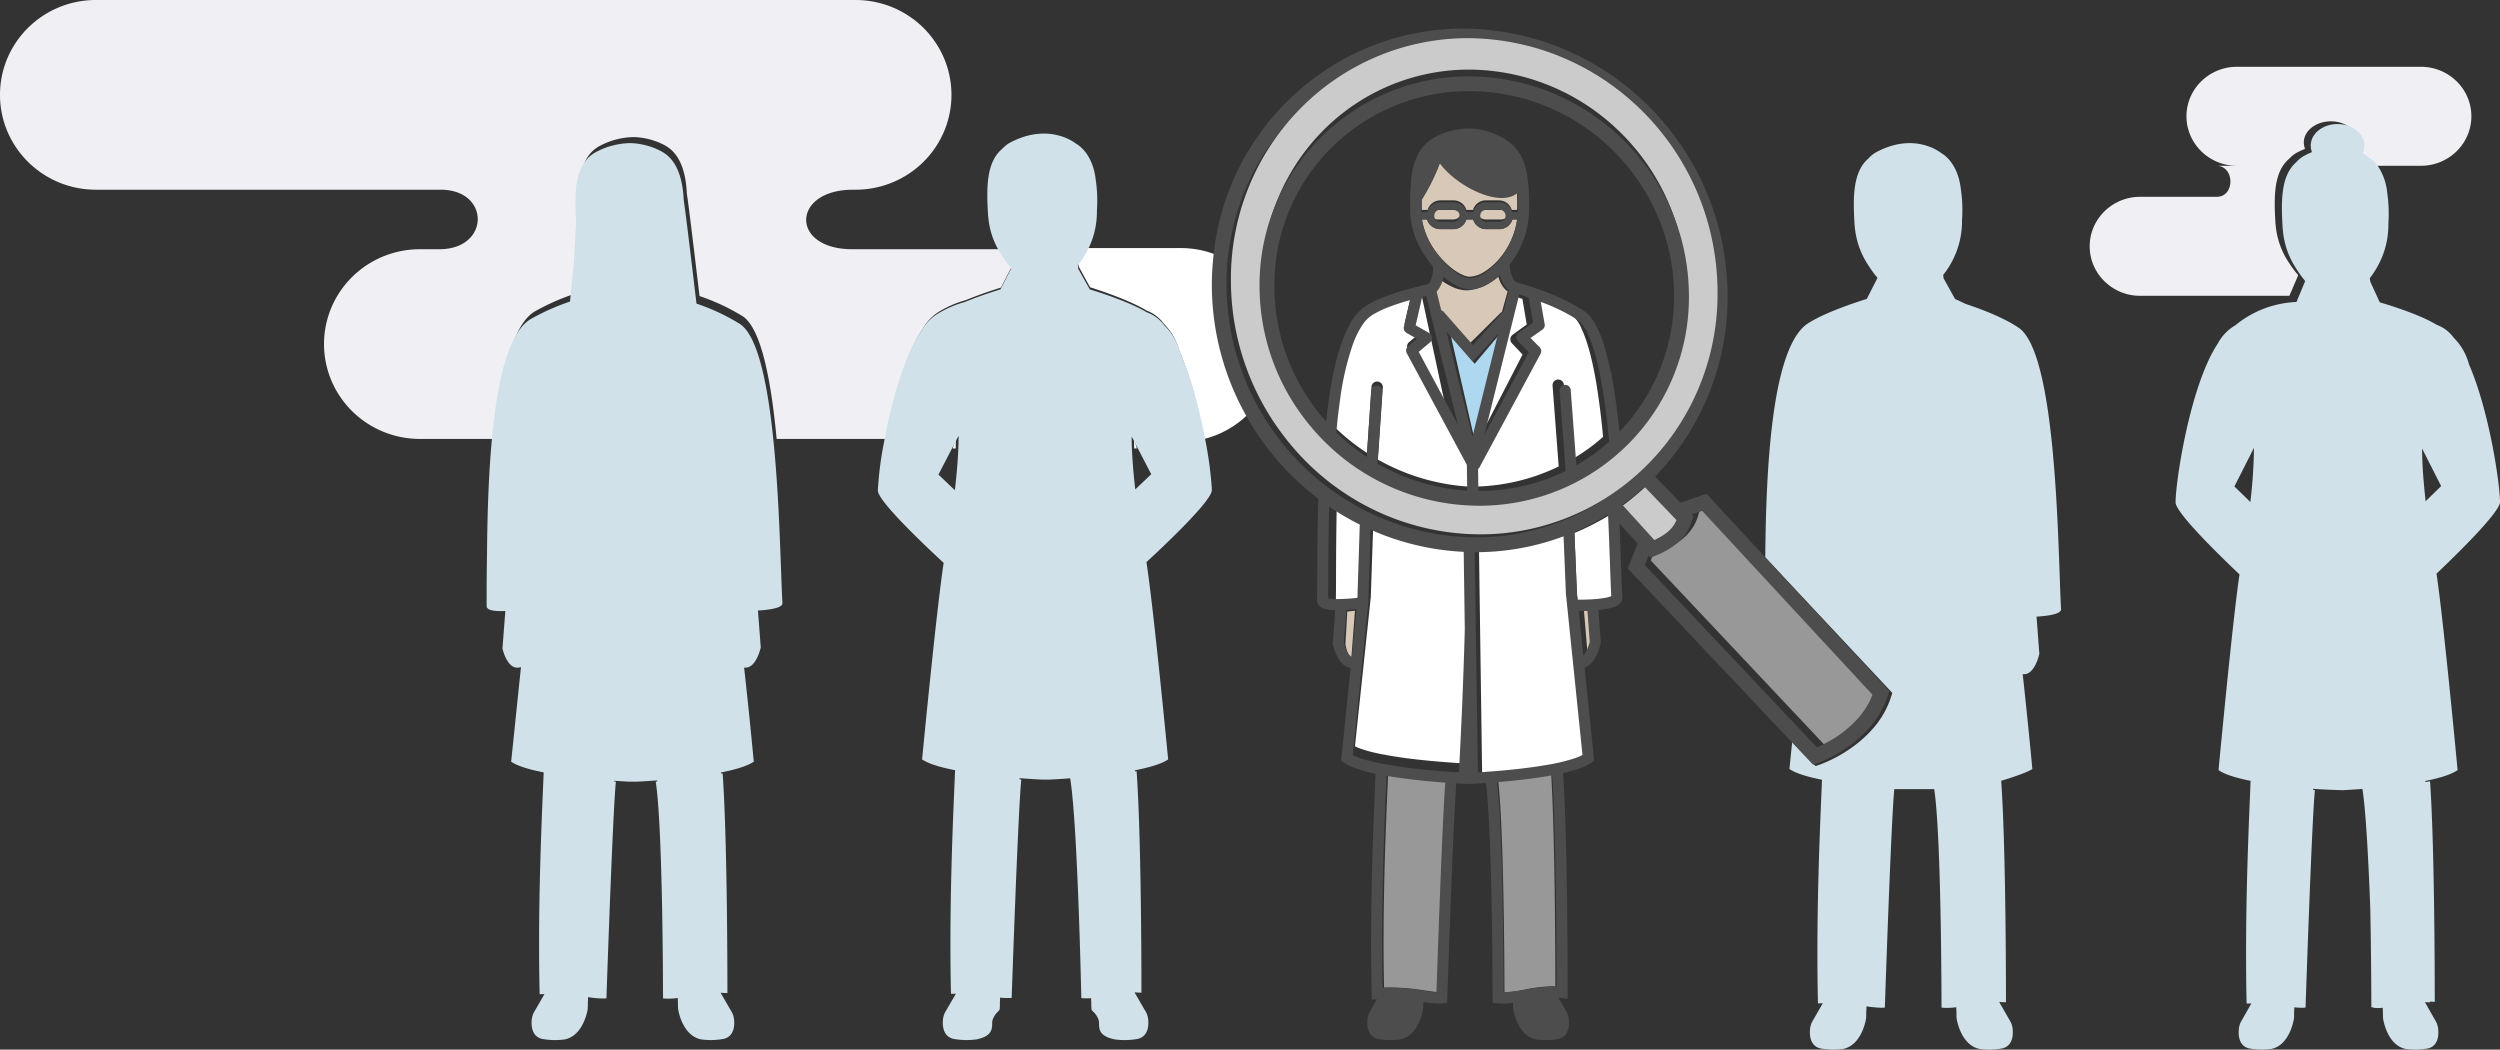 <svg width="262" height="110" xmlns="http://www.w3.org/2000/svg"><rect width="100%" height="100%" fill="#333333" stroke="none"/><g fill="none" fill-rule="evenodd"><path d="M-30-2h375v110H-30z"/><path d="M99.688 47L98 50.379 99.636 52c.191-1.726.332-3.473.364-5h-.312zM118 47c.032 1.528.172 3.272.364 5L120 50.398 118.284 47H118zm15-17.37a21.564 21.564 0 004.67 13.377c.25.317.508.624.772.923.13-1.249.286-2.467.48-3.622.441-2.628 1.053-4.933 1.958-6.594a5.208 5.208 0 011.92-2.124c.006-.005.014-.009.021-.013l.007-.004a11.42 11.42 0 011.908-.9c.705-.268 1.44-.499 2.11-.69a36.495 36.495 0 012.34-.585 1.85 1.85 0 00.338-.622 4.47 4.47 0 00.152-1.234 10.391 10.391 0 01-1.726-2.754 8.483 8.483 0 01-.686-3.285 28.053 28.053 0 01.14-3.407c.088-.991.401-1.95.915-2.802a4.322 4.322 0 011.431-1.364 7.618 7.618 0 013.743-.977h.02c.86.02 1.708.198 2.503.525.717.27 1.38.664 1.958 1.165.4.37.731.806.982 1.29a6.06 6.06 0 01.535 1.541c.22 1.261.31 2.541.27 3.82v.21a9.556 9.556 0 01-1.268 4.682 9.879 9.879 0 01-.762 1.14c.01.539.144 1.068.393 1.546.065.132.169.24.298.31l.043.012c.01.002 1.114.312 2.537.838a21.953 21.953 0 014.475 2.15c.516.38.94.874 1.236 1.443.376.69.68 1.416.91 2.168a37.168 37.168 0 011.248 5.958c.147 1.048.273 2.14.386 3.249A20.66 20.66 0 00175 30.62c-.038-11.887-9.635-21.53-21.52-21.62a20.446 20.446 0 00-14.541 6.042A20.458 20.458 0 00133 29.629zm121.16 21.021a80.619 80.619 0 00.21 2.349l1.63-1.725L254 47c.002 1.115.061 2.361.16 3.651zM235.63 53c.223-1.991.346-3.994.37-6l-2 4.275L235.63 53z"/><path d="M127.417 26.689a9.943 9.943 0 00-3.642-.689h-9.791a9.294 9.294 0 01-.984 1.555c.014.129.029.255.045.371l1.196 2.18s3.882 1.187 5.917 2.44l.013.004c.712.265 1.33.736 1.776 1.354a6.193 6.193 0 011.633 2.843c1.188 2.72 2.065 6.274 2.617 9.253A10.019 10.019 0 00131 43.206a28.285 28.285 0 01-3.704-13.977c0-.85.045-1.697.121-2.54zM118.854 46c0 .326.003.661.007 1h.285l-.292-1zm-18.689 0l-.33 1h.323c.005-.34.007-.674.007-1z" fill="#FFF" fill-rule="nonzero"/><path d="M98.572 32.568a11.046 11.046 0 012.628-1.112 44.593 44.593 0 013.7-1.317l1.093-2.119c.004-.036.004-.072.007-.108a10.37 10.37 0 01-.926-1.254 9.11 9.11 0 01-.33-.54H89.31c-6.528 0-6.355-6.236.078-6.236h.275c3.59 0 6.909-1.894 8.704-4.97a9.848 9.848 0 000-9.941C96.572 1.895 93.254 0 89.663 0H10.05C4.5 0 0 4.45 0 9.941c0 5.49 4.5 9.941 10.05 9.941h36.124c5.236 0 5.183 6.236-.116 6.236h-1.989c-3.605-.022-6.946 1.868-8.755 4.952a9.848 9.848 0 000 9.977c1.81 3.085 5.15 4.975 8.755 4.953h7.874c.517-6.236 1.657-12.041 4.195-13.411a23.402 23.402 0 014.01-1.773l.414-4.142s.232-4.12.225-4.265c-.19-3.164-.148-6.001 2.167-7.17a7.863 7.863 0 013.394-.872h.016c1.476.005 3.2.614 4.002 1.352 1.078.99 1.532 2.656 1.615 4.573.169.91 1.33 10.737 1.33 10.737a21.914 21.914 0 014.534 2.121c1.965 1.32 2.982 6.862 3.547 12.85h11.454c.711-3.856 2.004-8.793 3.847-11.51a4.847 4.847 0 011.88-1.922zm142.251-3.654l.007-.106a10.19 10.19 0 01-.918-1.233 8.31 8.31 0 01-1.388-3.669 8.285 8.285 0 01-.063-.625c-.167-2.772-.152-5.29 1.443-6.643.218-.238.47-.443.748-.61a9.02 9.02 0 01.92-.43 1.766 1.766 0 01-.132-.669c0-1.222 1.27-2.213 2.837-2.213 1.567 0 2.835.99 2.835 2.213a1.782 1.782 0 01-.192.796 3.8 3.8 0 01.58.366c.526.311.96.754 1.256 1.283h5.003c2.902-.025 5.241-2.34 5.241-5.187 0-2.847-2.34-5.162-5.241-5.187h-19.285a5.31 5.31 0 00-4.616 2.58 5.103 5.103 0 000 5.213 5.304 5.304 0 004.616 2.58h-2.194c1.926 0 1.978 3.254.023 3.254h-8.017a5.306 5.306 0 00-4.578 2.593 5.102 5.102 0 000 5.187A5.306 5.306 0 00224.286 31h15.626a.201.201 0 00.02-.007l.891-2.079z" fill="#EFEFF4" fill-rule="nonzero"/><path d="M248.045 28.938l.03.062c.452-.59.769-1.273.925-2a8.7 8.7 0 01-1 1.59c.016.121.03.24.045.348z" fill="#FFF" fill-rule="nonzero"/><path d="M122.001 34.077a3.87 3.87 0 00-1.795-1.337l-.013-.005c-2.057-1.237-5.982-2.408-5.982-2.408l-1.209-2.152c-.016-.116-.031-.24-.045-.366.382-.478.715-.992.994-1.536a8.714 8.714 0 001.005-3.986v-.207a14.838 14.838 0 00-.128-3.269c-.332-2.913-2.066-3.757-2.066-3.757s-2.801-2.329-6.985-.064a3.4 3.4 0 00-.763.624c-1.627 1.386-1.643 3.965-1.472 6.806.013.215.034.43.064.64a8.308 8.308 0 001.082 3.214c.107.186.217.37.333.545.28.444.593.866.937 1.263l-.006.11-1.107 2.136s-1.896.566-3.743 1.326a11.2 11.2 0 00-2.66 1.122 4.894 4.894 0 00-1.897 1.937c-1.865 2.737-3.173 7.713-3.893 11.601-.34 1.68-.558 3.38-.652 5.09-.003 1.084 4.702 5.558 6.897 7.587-.761 4.959-2.262 20.594-2.262 20.594.677.468 1.962.84 3.458 1.133-.128 3.327-.663 13.444-.429 23.438.068-.006.13-.009.196-.013v.013c.11-.01.213-.015.32-.022l-1.02 1.759a1.956 1.956 0 00-.294.702l-.004.004s-.422 1.928 1.065 2.276a7.622 7.622 0 002.42.052c2.006-.424 1.525-1.454 1.668-2.018a2.21 2.21 0 01.628-.943.42.42 0 00.134-.282c.013-.224.015-.447.01-.67l.005-.003c.012-.155.014-.31.017-.464.26.035.522.05.784.044.144.004.287 0 .43-.012 0 0 .663-19.506 1.009-22.88l-.196-.028.013-.118c1.365.104 2.3.146 2.3.146h.895s.85-.039 2.11-.134l.02.134c.775 4.93 1.148 22.895 1.148 22.895a3.7 3.7 0 00.64.03c.127 0 .256-.003.388-.012.003.132.004.265.014.4l.004.003c-.004.223 0 .446.011.67a.42.42 0 00.135.282c.288.255.505.58.627.943.144.564-.337 1.594 1.668 2.017a7.622 7.622 0 002.42-.051c1.487-.348 1.066-2.276 1.066-2.276l-.004-.005a1.948 1.948 0 00-.294-.702l-1.074-1.851-.008-.041c.168.007.337.018.51.036v-.015c.066.006.131.008.197.015 0 0 .029-15.655-.505-23.212l-.17.022-.009-.119c1.504-.294 2.8-.669 3.486-1.143 0 0-1.518-15.802-2.276-20.673.207-.193.436-.404.68-.633l.508-.478c.7-.662 1.483-1.417 2.237-2.175a51.8 51.8 0 001.844-1.937c.233-.26.449-.51.641-.746a8.21 8.21 0 00.74-1.025c.058-.099.108-.202.15-.31a.702.702 0 00.052-.239c0-.085-.002-.182-.007-.289a41.029 41.029 0 00-.695-5.059c-.557-2.939-1.444-6.45-2.645-9.135a6.082 6.082 0 00-1.652-2.81zm-21.93 17.298l-1.722-1.641 1.776-3.421.335-.645c0 .21-.002.425-.007.645-.033 1.547-.181 3.315-.383 5.062zm18.904-.083c-.196-1.72-.34-3.458-.372-4.98a28.551 28.551 0 01-.008-.57l.297.57 1.757 3.385-1.674 1.595zm96.869 8.677c-.29-8.16-.863-23.299-4.288-25.62-1.623-1.101-4.068-2.005-5.54-2.492l-1.13-.53-1.194-2.152a8.58 8.58 0 01-.045-.367 8.99 8.99 0 001.973-5.521v-.207a15.077 15.077 0 00-.125-3.27c-.328-2.912-2.04-3.756-2.04-3.756s-2.766-2.329-6.897-.064c-.28.17-.534.38-.753.624-1.607 1.386-1.623 3.965-1.454 6.806.013.215.034.429.064.64a8.593 8.593 0 001.397 3.76c.276.443.585.865.925 1.262l-.007.11-1.092 2.135s-3.964 1.199-5.975 2.45C185.57 36.006 185.079 49.76 185 58.41l13.315 14.21-.138.433a9.392 9.392 0 01-1.869 3.275 12.74 12.74 0 01-2.468 2.174 14.472 14.472 0 01-3.095 1.622l-.47.163-2.449-2.563-.295 2.862c.669.468 1.937.84 3.414 1.133-.126 3.327-.654 13.444-.423 23.438.066-.006.13-.009.194-.013v.013c.107-.01.21-.015.314-.022l-1.007 1.759c-.141.213-.24.45-.29.701l-.003.005s-.417 1.928 1.051 2.276a7.443 7.443 0 002.39.052c1.98-.424 2.392-3.136 2.398-3.243a9.43 9.43 0 00.011-.67l.004-.003c.014-.183.019-.365.02-.545.362.051.697.093 1.007.113.306.033.614.038.921.014 0 0 .651-19.521.992-22.895h4.179c.765 4.93.768 22.895.768 22.895.218.029.439.039.659.03.297-.002.594-.025.888-.067 0 .151.004.302.016.455l.003.003c-.003.223 0 .446.012.67.005.107.418 2.82 2.398 3.243a7.443 7.443 0 002.39-.052c1.468-.348 1.052-2.276 1.052-2.276l-.004-.005a1.98 1.98 0 00-.29-.701l-1.06-1.853-.009-.038c.167.007.335.018.504.036v-.015c.065.005.13.008.194.015 0 0 .03-15.656-.499-23.212 0 0 2.59-.766 3.266-1.24 0 0-.475-5.115-1.013-9.937a.958.958 0 00.124.007c1.168.024 1.62-2.138 1.62-2.138l-.292-3.896c1.219-.073 2.6-.27 2.57-.787-.035-.585-.067-1.345-.1-2.237a94.557 94.557 0 00-.056-1.63zM262 52.606c0-.085-.002-.181-.007-.288-.1-2.286-1.205-9.462-3.245-14.136a6.093 6.093 0 00-1.604-2.795 3.77 3.77 0 00-1.744-1.33l-.013-.005c-1.998-1.232-5.956-2.357-5.985-2.367l-.97-2.11-.03-.065a9.868 9.868 0 01-.044-.365 9.147 9.147 0 001.039-1.668 8.84 8.84 0 00.904-3.83v-.207a15.177 15.177 0 00-.123-3.256 6.02 6.02 0 00-.763-2.432 3.464 3.464 0 00-1.245-1.308 3.72 3.72 0 00-.574-.374c.124-.253.189-.53.19-.812 0-1.247-1.258-2.258-2.81-2.258-1.55 0-2.811 1.01-2.811 2.258 0 .234.045.466.131.682a8.824 8.824 0 00-.912.44c-.275.17-.525.38-.74.622-1.582 1.38-1.597 3.95-1.43 6.777.012.215.033.428.061.638a8.632 8.632 0 001.376 3.744c.272.441.576.862.91 1.257l-.007.109-.883 2.122a10.75 10.75 0 00-6.411 2.444 4.82 4.82 0 00-1.845 1.93c-2.894 4.354-4.409 14.404-4.415 16.62-.003 1.08 4.568 5.535 6.7 7.555-.739 4.938-2.197 20.509-2.197 20.509.658.466 1.905.836 3.36 1.127-.125 3.314-.644 13.39-.417 23.342.066-.006.127-.008.192-.014v.014c.107-.01.207-.015.308-.022l-.991 1.75a1.97 1.97 0 00-.286.7l-.003.004s-.41 1.92 1.034 2.266c.776.146 1.57.163 2.352.052 1.948-.422 2.354-3.122 2.36-3.229a9.21 9.21 0 00.01-.668l.004-.003c.012-.155.015-.309.017-.462.252.034.507.049.761.044.14.004.279 0 .417-.013 0 0 .645-19.425.98-22.783l-.188-.027.013-.117c1.326.104 3.104.145 3.104.145s.826-.039 2.05-.133l.02.133c.35 2.292.615 7.411.8 12.22.114 5.471.116 10.523.116 10.523.063.01.132.014.198.019v.038c.331.042.667.042.998 0 .003.138.004.276.015.415l.003.003c-.003.222 0 .444.011.668.006.107.411 2.807 2.36 3.229a7.232 7.232 0 002.351-.052c1.445-.346 1.035-2.266 1.035-2.266l-.003-.005a1.969 1.969 0 00-.286-.7l-1.044-1.844-.007-.038c.163.007.327.017.494.036v-.094c.174.007.346.017.52.036 0 0 .028-15.59-.491-23.116l-.495.062-.006-.101c1.462-.293 2.72-.666 3.387-1.138 0 0-1.474-15.737-2.21-20.588 2.147-2.04 6.656-6.443 6.654-7.514zm-26.161.008l-1.673-1.633 2.051-4.05a53.208 53.208 0 01-.38 5.683h.002zm18.366-.083l-.077-.725c-.05-.483-.094-.964-.133-1.438a43.416 43.416 0 01-.16-3.362l1.996 3.938-1.626 1.587zM77.56 33.96a22.047 22.047 0 00-4.568-2.141s-1.168-9.92-1.338-10.838c-.084-1.936-.541-3.616-1.627-4.617-.807-.744-2.544-1.36-4.03-1.364h-.017a7.904 7.904 0 00-3.418.88c-2.331 1.18-2.374 4.044-2.182 7.238.008.146-.227 4.305-.227 4.305l-.416 4.18c-1.4.47-2.753 1.069-4.04 1.79-2.555 1.383-3.703 7.242-4.225 13.538-.323 3.894-.406 7.955-.433 11.225-.053 2.678-.035 4.681-.039 5.364 0 .472.924.56 1.96.51l-.302 3.923s.439 2.044 1.571 2.018c.126 0 .251-.021.37-.065l-1.031 9.917c.667.465 1.934.833 3.41 1.123-.127 3.301-.654 13.337-.423 23.25.065-.006.129-.008.195-.013v.013c.107-.01.21-.014.313-.021l-1.006 1.742c-.142.212-.24.449-.29.697l-.004.005s-.416 1.912 1.05 2.258a7.487 7.487 0 002.386.051c1.978-.42 2.39-3.11 2.396-3.216a9.22 9.22 0 00.01-.665l.004-.003c.014-.182.019-.361.02-.543.362.052.697.093 1.006.113.306.033.614.037.92.014 0 0 .65-19.363.991-22.711l-.192-.025.007-.067c.942.065 1.545.092 1.545.092h.883s.838-.039 2.08-.132l.017.111-.167.02c.763 4.892.766 22.712.766 22.712.219.029.44.038.66.03a6.75 6.75 0 00.887-.067c.002.15.005.3.016.451l.004.003c-.004.221 0 .443.01.665.007.107.418 2.797 2.396 3.217.793.11 1.599.093 2.386-.052 1.466-.345 1.05-2.257 1.05-2.257l-.004-.005a1.955 1.955 0 00-.289-.697l-1.06-1.837-.007-.04c.167.008.334.019.501.037v-.015c.065.006.13.008.196.015 0 0 .029-15.53-.498-23.026l-.168.021-.008-.116c1.485-.292 2.761-.664 3.438-1.134 0 0-.474-5.073-1.012-9.858a.966.966 0 00.124.006c1.167.024 1.62-2.12 1.62-2.12l-.294-3.865c1.218-.072 2.597-.267 2.566-.78a101.33 101.33 0 01-.1-2.22c-.015-.476-.034-1.017-.058-1.612-.123-3.408-.296-8.045-.71-12.443-.568-6.042-1.593-11.636-3.572-12.97z" fill="#D0E1E9" fill-rule="nonzero"/><path d="M141.196 64.088L141 67.524l.008.044c.016.081.041.197.075.328.07.29.171.564.3.816.058.12.138.218.23.288h.004l.383-5a13.61 13.61 0 01-.804.088zM166 64.017l.418 4.983c.126-.17.23-.365.309-.575a5.96 5.96 0 00.273-.949L166.79 64a19 19 0 01-.79.017z" fill="#D7C8B7" fill-rule="nonzero"/><path d="M145.661 81.03l-.177-.03c-.133 3.12-.484 10.095-.484 17.815 0 1.543.017 3.117.05 4.694.257-.012.51-.019.755-.019 1.076.01 2.15.1 3.21.267.8.118 1.47.22 2.007.243.082-2.35.411-11.563.709-17.674.096-1.963.188-3.596.269-4.601-1.675-.12-4.115-.336-6.339-.694zm14.211 22.66a16.123 16.123 0 012.865-.33c.088 0 .175.005.263.008 0-1.472-.008-5.379-.068-9.785-.059-4.348-.17-9.173-.373-12.583-.967.188-1.994.34-2.978.461-.927.115-1.815.202-2.581.27.155 1.303.27 3.169.361 5.3.103 2.421.172 5.174.218 7.773.074 4.112.088 7.827.092 9.196a15.06 15.06 0 002.201-.31z" fill="#989898" fill-rule="nonzero"/><path fill="#AED7F0" fill-rule="nonzero" d="M157 35.215l-2.454 2.909L152 35l2.515 11z"/><path d="M148.289 37.071L152 45l-3.003-14-.382.104-.615 3.081 1.296.853a.614.614 0 01.262.467.647.647 0 01-.184.513l-1.085 1.053zM154 65.248l-.118-7.966A28.698 28.698 0 01143.913 55l-.253 7.565L142 78.209c.202.102.411.19.625.265.457.159.923.292 1.395.399.324.076.67.145 1.027.213h.02a.597.597 0 01.188.038c.738.135 1.52.255 2.306.356 2.376.305 4.746.46 5.809.52a500.75 500.75 0 00.63-14.752z" fill="#FFF" fill-rule="nonzero"/><path d="M154 51l-.04-2.704-6.425-11.727a.572.572 0 01.14-.717l.948-.788-1.114-.626a.576.576 0 01-.284-.633L147.88 31a26.78 26.78 0 00-2.138.678 10.69 10.69 0 00-1.763.81l-.015.01-.015.008c-.466.273-.86.648-1.151 1.097a9.132 9.132 0 00-1.005 1.981 28.946 28.946 0 00-1.389 5.886 66.175 66.175 0 00-.404 3.409c1 .962 2.092 1.829 3.261 2.587l.472-6.946a.591.591 0 01.634-.533.587.587 0 01.554.61l-.516 7.567A22.106 22.106 0 00154 51zm-13.091 11.998a16.06 16.06 0 001.867-.137l.224-7.91A24.433 24.433 0 01140.096 53c-.025 1.09-.042 2.15-.054 3.155-.031 2.84-.018 5.245-.042 6.756l.02.006a3.7 3.7 0 00.889.081z" fill="#FFF" fill-rule="nonzero"/><path d="M150.509 32.523c.108.03.204.086.279.162l3.23 3.315 3.221-3.192a.611.611 0 01.165-.111l.596-2.163a1.94 1.94 0 01-.324-.282 2.921 2.921 0 01-.64-1.252c-.34.283-.707.537-1.099.76a4.76 4.76 0 01-2.28.668 3.684 3.684 0 01-1.52-.397 7.783 7.783 0 01-1.388-.86 3.39 3.39 0 01-.125.486c-.131.37-.343.712-.624 1.007l.509 1.86zm1.541-4.491c.421.354.899.641 1.413.85.17.07.351.11.535.118a3.119 3.119 0 001.545-.511 6.74 6.74 0 001.69-1.498A8.185 8.185 0 00159 23h-.499a1.415 1.415 0 01-1.362.997h-1.4a1.415 1.415 0 01-1.362-.997h-.712a1.414 1.414 0 01-1.363.997h-1.399A1.415 1.415 0 01149.54 23H149c.149.87.451 1.71.894 2.482a9.07 9.07 0 002.156 2.55zm-1.093-7.035h1.376c.623.002 1.17.411 1.34 1.003h.7c.17-.592.716-1 1.34-1.003h1.376c.623.002 1.17.411 1.34 1.003h.557c.004-.092.014-.182.014-.274v-.201c0-.54-.006-1.04-.025-1.506-1.833 1.592-6.313-.657-8.057-3.019a20.645 20.645 0 01-1.913 3.825c-.004.293-.005.593-.005.902 0 .092.006.182.01.273h.607c.17-.592.717-1 1.34-1.003zM155.71 22c-.395.007-.71.229-.71.5s.315.493.71.5h1.58c.395-.007.71-.229.71-.5s-.315-.493-.71-.5h-1.58z" fill="#D7C8B7" fill-rule="nonzero"/><path d="M150.7 22c-.389.007-.7.229-.7.5s.311.493.7.5h1.564c.26.004.504-.09.637-.246a.374.374 0 000-.508c-.133-.156-.376-.25-.637-.246H150.7z" fill="#D7C8B7" fill-rule="nonzero"/><path d="M168.429 62.79c.196-.034.388-.09.571-.169-.103-1.8-.179-4.976-.352-8.621A27.254 27.254 0 01165 55.856l.268 6.408.078.736h.125c.324 0 .837-.006 1.382-.036a11.955 11.955 0 001.576-.174zM155 46l4.564-8.845-1.115-1.175a.605.605 0 01.079-.899L160 34.006l-.452-2.677c-.38-.135-.713-.247-.97-.329L155 46z" fill="#FFF" fill-rule="nonzero"/><path d="M168 45.786a80.507 80.507 0 00-.64-5.223c-.399-2.491-.93-4.652-1.594-6.073a3.909 3.909 0 00-1.18-1.615A20.255 20.255 0 00160.695 31l.418 2.356a.582.582 0 01-.244.58l-1.268.88.976.98a.58.58 0 01.1.686l-6.6 12.162-.076-.039.036 2.393.083.002c3.201.004 6.36-.719 9.231-2.114l-.643-8.48a.589.589 0 01.549-.629.592.592 0 01.637.54l.605 7.964a20.815 20.815 0 002.51-1.67c.34-.266.67-.542.992-.825zM155.1 57.68l-.1-.002.325 23.322.106-.007a81.594 81.594 0 001.778-.133c1.449-.125 3.33-.326 5.04-.629a18.818 18.818 0 002.994-.735 5.32 5.32 0 00.757-.336l-1.696-17.105-.236-6.055a24.76 24.76 0 01-8.969 1.68z" fill="#FFF" fill-rule="nonzero"/><path d="M175.034 56.072c.418-.358.749-.81.966-1.323l-3.535-3.736-.01-.013c-.46.425-.931.841-1.424 1.24-.34.275-.683.538-1.031.793L173.54 57a6.42 6.42 0 001.494-.928z" fill="#CBCBCB" fill-rule="nonzero"/><path d="M191.149 78l.006-.003c.417-.183.824-.387 1.22-.612 1.21-.67 2.3-1.547 3.217-2.591A8.152 8.152 0 00197 72.437L179.045 53l-1.109.38.172.18-.13.44a4.948 4.948 0 01-1.56 2.404 8.5 8.5 0 01-2.332 1.342l-.498.204-.194-.214-.394.999L191.149 78z" fill="#989898" fill-rule="nonzero"/><path d="M190.479 79.979a14.321 14.321 0 003.075-1.63 12.704 12.704 0 002.452-2.186 9.468 9.468 0 001.857-3.292l.137-.434-13.23-14.285-5.93-6.404-2.736.937-2.642-2.746-.003-.003a26.994 26.994 0 007.593-18.9C181.006 15.616 168.671 3.11 153.4 3c-13.689-.027-25.113 10.543-26.278 24.314a27.502 27.502 0 00-.122 2.52 28.08 28.08 0 003.676 13.87 28.047 28.047 0 007.487 8.567c-.01.339-.022.679-.03 1.011-.107 4.133-.064 7.766-.106 9.62v.018c0 .15.04.296.118.423a1 1 0 00.46.386c.236.097.486.158.741.18.187.022.387.03.591.036l-.265 3.502.017.082c.091.4.225.787.4 1.157.148.322.35.615.597.867.14.14.302.255.48.34.12.055.246.093.375.114l-.989 9.709.278.197c.419.276.873.493 1.35.646.648.215 1.309.39 1.978.524-.12 2.974-.466 10.003-.466 17.797 0 1.73.017 3.498.057 5.267l.015.621.53-.048-.655 1.157c-.14.214-.238.454-.288.706l-.003.004s-.414 1.938 1.044 2.288a7.311 7.311 0 002.375.052c1.968-.426 2.377-3.152 2.383-3.26a8.98 8.98 0 00.01-.656c.528.091 1.062.144 1.597.159.134 0 .267-.006.399-.018l.506-.049.016-.512.029-.85c.064-1.9.229-6.698.415-11.39.093-2.347.192-4.665.285-6.584.077-1.564.15-2.857.213-3.67.496.03.791.043.795.044l.335.015v.012l.132-.006.1.004v-.009l.362-.016c.003 0 .539-.025 1.38-.084.157 1.223.282 3.086.377 5.214.16 3.573.24 7.9.281 11.333a604.546 604.546 0 01.041 5.967v.506l.496.072c.192.026.386.04.58.038.356-.005.71-.033 1.062-.084 0 .188 0 .376.01.565.006.108.415 2.834 2.383 3.26.789.111 1.59.094 2.374-.053 1.459-.35 1.045-2.288 1.045-2.288l-.004-.004a2.002 2.002 0 00-.288-.705l-.744-1.309c.104.007.208.014.31.025l.64.07v-1.102c0-1.317-.007-5.33-.072-9.873-.063-4.383-.18-9.248-.402-12.675a15.445 15.445 0 001.633-.455c.474-.153.926-.37 1.343-.646l.278-.196-1.004-9.765c.06-.018.12-.04.177-.064a2.07 2.07 0 00.766-.68c.247-.36.44-.757.575-1.175a5.7 5.7 0 00.171-.611l.017-.08-.255-3.42c.134-.013.267-.027.399-.044a5.73 5.73 0 001.261-.277c.192-.068.37-.17.527-.301a.996.996 0 00.224-.282.875.875 0 00.101-.407v-.05c-.082-1.376-.145-3.756-.257-6.58-.014-.363-.03-.736-.046-1.113l1.9 2.096-1.033 2.613 16.99 17.988 2.433 2.576.466-.162zm-23.875-12.72c-.075.306-.18.604-.314.89-.09.197-.21.38-.356.54l-.48-4.677c.228 0 .547-.003.907-.016l.243 3.263zm-9.123 27.654c-.048-2.57-.12-5.296-.227-7.695-.095-2.11-.216-3.959-.377-5.247.8-.067 1.725-.154 2.691-.267a49.705 49.705 0 003.106-.456c.212 3.375.328 8.153.39 12.457.062 4.361.07 8.23.07 9.687-.092-.003-.183-.007-.274-.007a17.673 17.673 0 00-2.988.327c-.757.155-1.524.258-2.296.306-.004-1.354-.02-5.033-.096-9.105zm-6.94 9.082c-.507-.023-1.142-.126-1.897-.24a19.94 19.94 0 00-3.036-.263c-.231 0-.471.007-.715.019-.03-1.555-.047-3.11-.047-4.631 0-7.619.332-14.498.458-17.576.056.01.11.021.167.03 2.103.354 4.411.568 5.995.686-.077.991-.164 2.604-.254 4.539-.283 6.029-.594 15.118-.672 17.436h.001zm-8.885-35.157a.889.889 0 01-.308-.289 3.226 3.226 0 01-.399-.816c-.045-.132-.077-.248-.1-.328l-.01-.045.26-3.44c.395-.023.77-.056 1.073-.087l-.51 5.005h-.006zm-2.47-6.138c.026-1.466.012-3.799.047-6.553.012-.974.031-2.002.06-3.06 1.027.703 2.1 1.335 3.212 1.892l-.247 7.672c-.686.08-1.376.125-2.066.134a4.695 4.695 0 01-.983-.078l-.023-.007zm-1.181-52.774A24.59 24.59 0 01153.4 4.555c14.42.11 26.066 11.92 26.112 26.481a25.189 25.189 0 01-7.206 17.876 24.704 24.704 0 01-17.653 7.404c-14.42-.112-26.065-11.922-26.112-26.482-.044-7.752 3.446-15.094 9.464-19.908zm26.1 52.273l1.741 16.926c-.25.13-.51.24-.778.331a19.93 19.93 0 01-3.075.728c-1.755.3-3.686.498-5.174.622-.745.062-1.378.105-1.826.132l-.11.007-.333-23.077.102.003a26.276 26.276 0 009.21-1.663l.243 5.991zm-11.212 18.746a80.726 80.726 0 01-5.682-.53 41.562 41.562 0 01-2.255-.36.564.564 0 00-.184-.04h-.02a24.68 24.68 0 01-1.005-.217 12.396 12.396 0 01-1.364-.405 5.146 5.146 0 01-.612-.27l1.624-15.915.247-7.695a27.177 27.177 0 009.753 2.32l.115 8.105c-.072 2.756-.17 5.427-.267 7.755a594.005 594.005 0 01-.349 7.253zm12.56-18.1h-.12l-.076-.73-.258-6.362a26.058 26.058 0 003.523-1.843c.168 3.619.24 6.772.34 8.56a2.41 2.41 0 01-.551.167c-.503.092-1.012.15-1.522.173-.528.03-1.022.036-1.335.036zm5.548-10.681c.465-.371.912-.759 1.347-1.155l.01.013 3.344 3.477a3.33 3.33 0 01-.913 1.232c-.431.35-.907.641-1.415.863l-3.35-3.693c.331-.236.656-.481.979-.737H171zm1.775 6.074l.193.212.495-.203a8.452 8.452 0 002.319-1.33 4.904 4.904 0 001.548-2.382l.13-.438-.17-.177 1.101-.377 17.846 19.268a8.077 8.077 0 01-1.4 2.337 11.977 11.977 0 01-3.197 2.569 13.35 13.35 0 01-1.212.607l-.006.003-18.039-19.1.392-.989z" fill="#4D4D4D" fill-rule="nonzero"/><path d="M134.669 45.857c4.924 6.382 12.465 10.12 20.457 10.143 6.631.01 12.99-2.668 17.662-7.438 4.672-4.77 7.268-11.236 7.211-17.958C179.953 15.976 168.301 4.11 153.872 4c-6.63-.01-12.99 2.669-17.66 7.439-4.672 4.77-7.268 11.236-7.211 17.957a26.763 26.763 0 005.668 16.461zm5.84-33.839a21.482 21.482 0 0113.477-4.724c12.585.091 22.751 10.44 22.79 23.199.046 5.879-2.227 11.533-6.314 15.704-4.087 4.172-9.65 6.514-15.449 6.506-12.585-.09-22.751-10.438-22.79-23.197-.036-6.81 3.02-13.26 8.286-17.488z" fill="#CBCBCB" fill-rule="nonzero"/><path d="M136.993 44.236A23.014 23.014 0 00155.02 53a22.01 22.01 0 0015.603-6.447 21.774 21.774 0 006.376-15.563c-.038-12.644-10.306-22.9-23.017-22.99a22.01 22.01 0 00-15.605 6.446 21.773 21.773 0 00-6.376 15.564 22.855 22.855 0 004.992 14.226zm33.794-26.513a21.313 21.313 0 014.657 13.267 20.428 20.428 0 01-5.728 14.26 82.868 82.868 0 00-.384-3.222 36.68 36.68 0 00-1.245-5.91 11.489 11.489 0 00-.907-2.149 4.197 4.197 0 00-1.233-1.432 21.948 21.948 0 00-4.463-2.131 37.02 37.02 0 00-2.531-.832l-.042-.012a.703.703 0 01-.298-.306 3.45 3.45 0 01-.392-1.534c.28-.358.534-.736.76-1.13a9.437 9.437 0 001.264-4.644v-.207c.04-1.269-.05-2.538-.269-3.789a5.986 5.986 0 00-.533-1.528 4.667 4.667 0 00-.98-1.28 6.434 6.434 0 00-1.952-1.154 7.038 7.038 0 00-2.496-.522h-.021a7.631 7.631 0 00-3.733.97 4.3 4.3 0 00-1.427 1.352 6.464 6.464 0 00-.913 2.78 27.665 27.665 0 00-.14 3.378c.008 1.12.24 2.228.684 3.258a10.297 10.297 0 001.722 2.73 4.39 4.39 0 01-.152 1.224 1.832 1.832 0 01-.336.617c-.272.058-1.208.263-2.334.58-.668.19-1.4.42-2.104.685-.66.239-1.298.537-1.903.892l-.007.005-.022.012a5.175 5.175 0 00-1.914 2.107c-.905 1.648-1.513 3.935-1.954 6.54a57.747 57.747 0 00-.478 3.591c-.262-.297-.52-.6-.77-.915a21.31 21.31 0 01-4.656-13.264 20.23 20.23 0 015.92-14.469 20.45 20.45 0 0114.503-5.993 21.454 21.454 0 0116.805 8.175h.002zm-6.176 23.146a.583.583 0 00-.626-.535.581.581 0 00-.538.622l.631 8.402a20.514 20.514 0 01-9.06 2.093l-.081-.002-.035-2.37.075.039 6.477-12.048c.12-.224.08-.5-.099-.68l-.958-.97 1.245-.873a.579.579 0 00.24-.574l-.41-2.334a19.799 19.799 0 013.82 1.857 3.87 3.87 0 011.157 1.6c.652 1.408 1.173 3.549 1.564 6.016.258 1.616.462 3.376.629 5.174-.316.28-.64.554-.976.818-.78.61-1.602 1.162-2.463 1.653l-.592-7.888zm-20.286-.457a.586.586 0 00-.622.542l-.463 6.933a21.491 21.491 0 01-3.197-2.582 67.2 67.2 0 01.396-3.403c.25-2 .707-3.968 1.362-5.874.247-.696.578-1.36.985-1.978a3.404 3.404 0 011.128-1.094l.015-.009.014-.008c.55-.323 1.128-.594 1.729-.81.69-.26 1.427-.488 2.095-.676l-.642 2.799a.58.58 0 00.278.632l1.093.625-.93.786a.578.578 0 00-.137.716l6.297 11.704.039 2.699a21.384 21.384 0 01-9.406-2.831l.506-7.552a.581.581 0 00-.541-.619zm16.344-6.6l-1.504 1.054a.58.58 0 00-.08.882l1.138 1.153-4.663 8.674 3.657-14.711c.262.08.6.19.99.322l.462 2.626zm-10.868 1.1l-1.438-.821.682-2.973c.156-.038.3-.071.424-.1l3.33 13.505-4.115-7.648 1.204-1.017a.579.579 0 00-.087-.946zm-.85-12.964c0-.317 0-.623.004-.922a21.155 21.155 0 001.938-3.906c1.767 2.412 6.305 4.71 8.162 3.083.019.476.025.987.025 1.538v.205c0 .095-.01.187-.014.28h-.565a1.415 1.415 0 00-1.357-1.024h-1.394a1.415 1.415 0 00-1.358 1.024h-.71a1.415 1.415 0 00-1.357-1.024h-1.394a1.415 1.415 0 00-1.357 1.024h-.615c-.003-.093-.01-.185-.01-.278h.002zm8.833.665a.639.639 0 01-.64.637h-1.394a.639.639 0 01-.625-.637c0-.346.277-.629.625-.637h1.394c.353 0 .639.286.639.637zm-4.817 0a.639.639 0 01-.64.637h-1.394a.639.639 0 01-.625-.637c0-.346.277-.629.625-.637h1.394a.64.64 0 01.64.637zm-3.391.387a1.415 1.415 0 001.357 1.024h1.394A1.415 1.415 0 00153.684 23h.708a1.415 1.415 0 001.358 1.024h1.394A1.415 1.415 0 00158.5 23h.497a8.528 8.528 0 01-1.76 4.097 6.784 6.784 0 01-1.684 1.538c-.455.31-.987.492-1.539.524a1.574 1.574 0 01-.532-.12 5.253 5.253 0 01-1.408-.873 9.245 9.245 0 01-2.147-2.618 7.893 7.893 0 01-.89-2.548h.538zm1.574 6.512a3.87 3.87 0 00.118-.509c.403.347.843.65 1.312.9.439.25.93.393 1.435.417a4.18 4.18 0 002.156-.7c.37-.234.718-.5 1.04-.797.098.478.305.927.604 1.312.09.11.193.21.306.297l-.563 2.266a.578.578 0 00-.156.116l-3.044 3.346-3.054-3.475a.577.577 0 00-.263-.169l-.48-1.948a3.05 3.05 0 00.587-1.056h.002zm3.192 8.393l2.645-2.906-2.677 10.773-2.71-10.99 2.742 3.123z" fill="#4D4D4D" fill-rule="nonzero"/></g></svg>